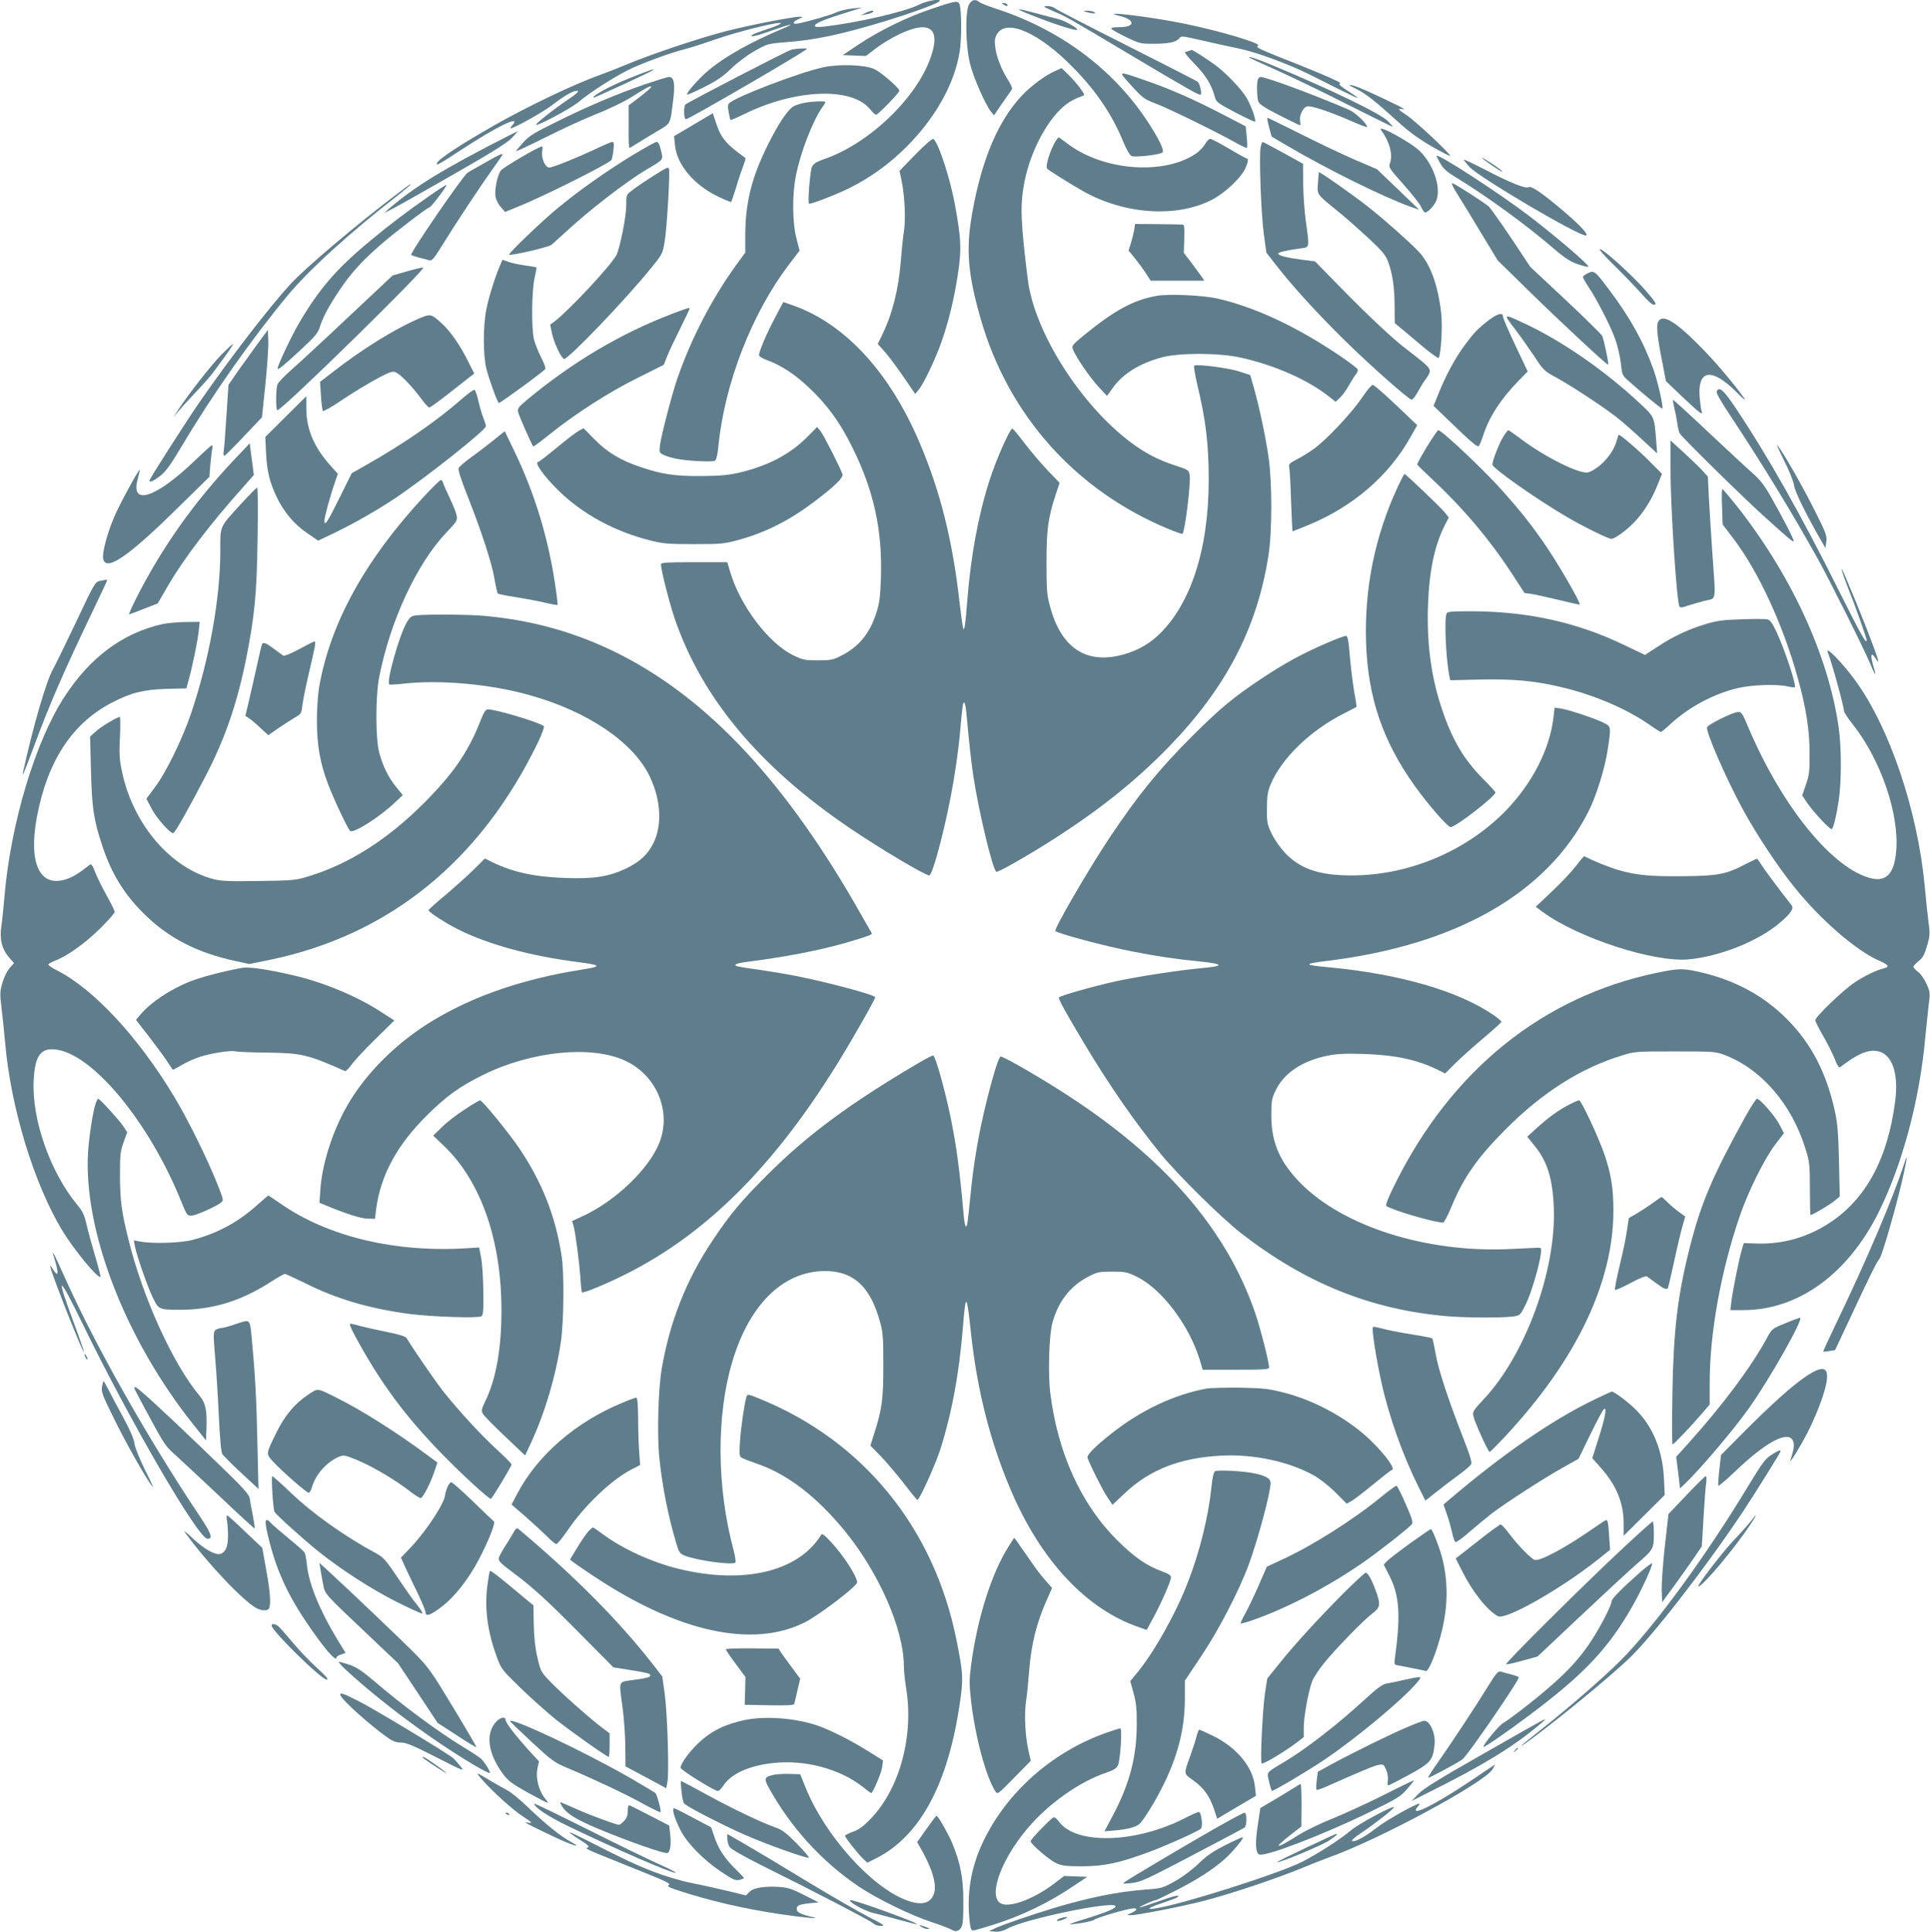<?xml version="1.0" standalone="no"?>
<!DOCTYPE svg PUBLIC "-//W3C//DTD SVG 20010904//EN"
 "http://www.w3.org/TR/2001/REC-SVG-20010904/DTD/svg10.dtd">
<svg version="1.0" xmlns="http://www.w3.org/2000/svg"
 width="1279pt" height="1280pt" viewBox="0 0 1279 1280"
 preserveAspectRatio="xMidYMid meet">
<g transform="translate(0,1280) scale(0.1,-0.1)"
fill="#607d8b" stroke="none">
<path d="M6090 12769 c-91 -47 -410 -120 -627 -145 -46 -5 -63 -3 -63 5 0 16
61 42 200 85 l115 36 -65 -6 c-36 -4 -83 -15 -105 -25 -38 -18 -183 -60 -252
-74 -21 -4 -33 -3 -33 4 0 6 15 17 33 25 32 14 32 14 5 15 -41 1 -334 -56
-485 -95 -168 -43 -474 -145 -643 -214 -69 -29 -154 -62 -190 -75 -172 -61
-472 -204 -697 -331 -228 -130 -371 -223 -386 -253 -12 -24 13 -10 162 88 234
154 403 235 336 161 -10 -11 -15 -20 -11 -20 23 0 218 109 278 156 83 64 142
97 166 92 11 -2 -11 -23 -63 -57 -96 -65 -218 -161 -212 -168 10 -9 234 111
282 152 71 60 225 159 325 210 88 44 284 116 380 140 30 7 114 34 185 59 188
65 488 137 445 107 -8 -6 -51 -23 -95 -37 -44 -15 -84 -30 -90 -35 -19 -19 27
-8 136 31 111 40 158 49 77 15 -223 -93 -395 -190 -504 -282 -68 -58 -149
-151 -140 -160 2 -2 53 20 112 50 84 42 125 70 180 123 42 41 105 88 156 117
84 47 89 48 200 57 203 15 370 51 668 141 172 53 338 113 355 130 22 22 -83 5
-135 -22z"/>
<path d="M6423 12773 c-28 -43 -25 -278 6 -398 23 -92 102 -270 138 -314 l20
-25 54 79 c30 43 58 83 63 90 7 9 -1 29 -22 62 -45 70 -81 162 -87 225 -5 43
-2 59 14 85 64 101 281 4 507 -229 150 -153 257 -313 328 -488 22 -53 43 -88
55 -94 24 -10 190 9 205 24 14 14 -29 100 -109 220 -228 339 -574 595 -991
731 -55 18 -106 38 -115 46 -24 20 -47 16 -66 -14z"/>
<path d="M6184 12745 c-164 -54 -348 -143 -490 -237 l-109 -73 76 -3 77 -3 68
52 c38 29 106 70 151 91 214 103 287 36 199 -183 -106 -262 -405 -541 -686
-640 -59 -21 -78 -32 -89 -54 -13 -27 -30 -245 -19 -245 23 0 182 62 263 102
146 73 266 160 380 273 195 195 321 420 355 635 11 73 13 214 4 284 -8 58 -9
58 -180 1z"/>
<path d="M6650 12770 c20 -13 33 -13 25 0 -3 6 -14 10 -23 10 -15 0 -15 -2 -2
-10z"/>
<path d="M6980 12726 c91 -39 87 -37 505 -286 390 -232 464 -274 472 -267 9 9
-6 74 -20 85 -6 6 -219 114 -472 242 -253 127 -467 238 -476 246 -8 8 -31 14
-50 14 -31 0 -27 -4 41 -34z"/>
<path d="M6835 12700 c143 -57 282 -102 301 -98 21 4 -83 64 -128 73 -18 4
-80 20 -138 36 -143 39 -154 36 -35 -11z"/>
<path d="M5735 12714 l-30 -15 35 6 c19 3 39 10 44 15 15 15 -14 11 -49 -6z"/>
<path d="M7200 12720 c14 -4 34 -8 45 -9 16 -1 17 1 5 9 -8 5 -28 9 -45 9 -29
-1 -29 -1 -5 -9z"/>
<path d="M7418 12695 c108 -26 107 -75 0 -75 -40 0 -57 -4 -52 -11 3 -6 47
-31 97 -55 87 -42 94 -44 181 -44 102 0 152 11 171 37 12 16 21 15 151 -15 77
-18 183 -41 237 -52 118 -24 332 -102 482 -177 60 -30 154 -77 208 -104 114
-57 133 -62 60 -15 -75 48 -86 58 -72 66 6 4 -109 55 -257 114 -294 116 -306
122 -286 134 22 15 -265 100 -493 146 -218 45 -579 88 -427 51z"/>
<path d="M5245 12471 c-28 -7 -676 -342 -702 -363 -14 -11 -12 -98 3 -98 17 0
695 393 789 457 18 12 16 13 -20 12 -22 -1 -53 -4 -70 -8z"/>
<path d="M7880 12463 c-8 -2 -20 -6 -26 -8 -6 -2 21 -37 61 -77 74 -75 114
-140 134 -215 11 -40 15 -43 137 -108 70 -36 129 -64 131 -61 9 8 -26 107 -55
156 -32 56 -129 158 -202 214 -50 38 -157 107 -163 105 -1 0 -9 -3 -17 -6z"/>
<path d="M8281 12417 c2 -2 83 -39 179 -82 96 -43 308 -145 469 -227 162 -81
297 -148 300 -148 3 0 -11 16 -30 36 -46 49 -369 206 -763 370 -106 45 -175
67 -155 51z"/>
<path d="M5455 12354 c-157 -34 -577 -194 -623 -238 -9 -9 -10 -24 -3 -59 5
-27 10 -50 12 -52 2 -2 44 16 93 40 338 166 714 180 833 30 15 -19 33 -35 39
-35 13 0 154 145 154 159 0 18 -122 123 -167 144 -63 28 -234 34 -338 11z"/>
<path d="M6991 12329 c-64 -28 -158 -98 -217 -160 -160 -170 -267 -423 -331
-779 -43 -242 -30 -404 57 -706 184 -637 630 -1135 1244 -1389 48 -20 90 -34
92 -32 17 17 56 335 48 388 -6 35 -8 36 -93 64 -115 37 -199 81 -296 153 -335
250 -642 735 -684 1082 -46 367 -51 483 -26 623 32 186 126 383 234 494 48 49
87 73 154 97 17 5 15 10 -13 49 -17 24 -52 65 -78 90 l-47 46 -44 -20z"/>
<path d="M4169 12281 c-123 -49 -247 -116 -236 -128 4 -3 387 174 396 183 12
11 -26 -1 -160 -55z"/>
<path d="M7498 12232 c77 -84 86 -90 168 -121 86 -33 400 -187 526 -258 37
-21 69 -35 72 -33 2 3 2 36 -2 74 l-7 69 -160 83 c-184 96 -351 169 -510 223
-183 63 -179 65 -87 -37z"/>
<path d="M4275 12242 c-195 -68 -368 -141 -579 -245 -155 -76 -188 -96 -228
-140 -26 -29 -47 -55 -48 -58 0 -4 87 37 193 90 105 53 257 123 337 155 80 31
183 81 230 110 102 64 130 79 136 73 5 -4 -35 -39 -115 -99 l-35 -26 0 -141
c-1 -78 1 -141 5 -141 3 0 27 14 55 32 27 17 86 53 130 79 91 54 85 41 105
206 14 110 6 153 -28 153 -10 0 -81 -22 -158 -48z"/>
<path d="M8336 12274 c-9 -24 -7 -120 3 -147 7 -18 44 -42 140 -91 71 -36 133
-66 136 -66 4 0 4 11 1 25 -9 35 18 93 46 100 27 7 154 -36 300 -100 54 -24
98 -40 98 -36 0 21 -79 96 -119 113 -211 92 -550 218 -586 218 -7 0 -16 -7
-19 -16z"/>
<path d="M8986 12212 c64 -31 135 -88 290 -229 62 -56 129 -105 210 -152 65
-37 121 -66 124 -64 8 9 -232 233 -287 269 -59 38 -66 49 -25 40 15 -3 0 8
-33 24 -163 80 -273 129 -305 135 -29 5 -24 1 26 -23z"/>
<path d="M5332 12119 c-23 -4 -54 -14 -69 -21 -39 -19 -103 -113 -177 -263
-105 -212 -146 -377 -147 -589 l0 -119 -59 -81 c-163 -225 -300 -490 -392
-756 -36 -106 -104 -368 -114 -437 -6 -49 -5 -52 22 -66 16 -8 52 -19 79 -25
74 -16 248 -25 264 -14 8 6 17 43 22 98 41 414 223 882 469 1203 l69 91 -20
77 c-28 102 -30 290 -5 416 30 155 111 365 177 459 11 14 19 29 19 32 0 8 -87
5 -138 -5z"/>
<path d="M4596 11974 l-129 -76 6 -58 c11 -129 124 -264 283 -341 47 -23 87
-39 89 -37 3 2 18 47 34 99 15 52 37 115 47 141 10 26 16 49 14 51 -129 93
-162 132 -195 233 l-21 64 -128 -76z"/>
<path d="M8410 11958 l17 -63 109 -64 c268 -157 634 -337 809 -400 l60 -21
-140 135 -140 134 -145 62 c-80 35 -242 111 -360 171 -118 59 -218 108 -221
108 -3 0 2 -28 11 -62z"/>
<path d="M9152 11939 c57 -78 79 -162 60 -218 -11 -30 -8 -34 88 -142 54 -61
106 -126 115 -145 8 -18 20 -36 26 -40 16 -9 67 44 80 84 28 86 -22 231 -110
319 -56 57 -289 185 -259 142z"/>
<path d="M3355 11893 c-418 -213 -607 -329 -780 -478 l-30 -26 45 22 c25 12
205 113 400 225 258 147 367 215 400 248 24 25 42 46 40 46 -3 -1 -36 -17 -75
-37z"/>
<path d="M6068 11778 l-107 -110 14 -66 c21 -100 28 -257 15 -337 -6 -38 -15
-124 -20 -190 -14 -186 -55 -352 -123 -492 l-30 -62 44 -49 c25 -27 80 -102
124 -165 l80 -117 23 28 c34 40 116 213 155 328 48 139 82 284 107 451 22 156
20 215 -20 438 -31 175 -109 416 -144 444 -7 5 -47 -29 -118 -101z"/>
<path d="M6997 11867 c-35 -54 -71 -166 -58 -184 7 -10 156 -103 241 -151 275
-154 622 -176 854 -54 81 42 183 137 215 199 21 43 27 73 13 73 -4 0 -57 29
-117 65 -61 36 -117 65 -125 65 -9 0 -24 -16 -34 -35 -11 -19 -39 -49 -64 -65
-215 -143 -616 -110 -850 70 -29 22 -54 40 -56 40 -2 0 -11 -11 -19 -23z"/>
<path d="M3960 11819 c-128 -61 -296 -129 -320 -129 -27 0 -54 61 -47 107 3
18 3 33 -1 33 -21 0 -258 -139 -273 -160 -24 -33 -43 -129 -35 -175 4 -20 20
-50 35 -67 l28 -32 84 34 c152 60 590 278 620 309 4 3 10 32 14 64 5 44 3 57
-7 57 -7 0 -51 -19 -98 -41z"/>
<path d="M4192 11772 c-175 -107 -355 -234 -499 -353 -108 -90 -326 -299 -319
-306 9 -9 262 49 280 65 12 9 55 49 97 87 158 146 399 332 534 412 116 69 111
62 95 127 -9 39 -18 56 -29 56 -9 -1 -80 -40 -159 -88z"/>
<path d="M8354 11824 c-11 -59 3 -438 21 -573 l17 -125 64 -82 c113 -145 277
-324 455 -499 170 -167 419 -387 443 -393 7 -1 25 21 41 50 16 29 38 67 51 83
42 57 40 68 -18 117 -29 24 -78 62 -108 85 -82 61 -245 213 -435 407 l-170
174 -85 11 c-100 13 -160 28 -160 41 0 9 63 23 153 35 56 7 55 3 31 176 -9 63
-17 175 -18 249 l-1 135 -130 72 c-72 39 -133 72 -137 72 -4 1 -10 -15 -14
-35z"/>
<path d="M3214 11722 c-56 -31 -108 -61 -116 -67 -31 -21 -383 -533 -373 -544
4 -3 28 -11 53 -18 26 -6 56 -14 67 -18 17 -5 31 11 90 107 92 149 251 388
331 500 35 49 64 91 64 93 0 11 -20 2 -116 -53z"/>
<path d="M9520 11767 c0 -3 11 -25 25 -50 20 -35 44 -56 103 -92 207 -126 468
-316 651 -474 74 -63 109 -85 159 -102 35 -12 65 -19 68 -16 9 9 -215 201
-396 339 -203 154 -610 418 -610 395z"/>
<path d="M9820 11756 c0 -8 131 -98 136 -94 2 3 -27 26 -66 52 -38 25 -70 44
-70 42z"/>
<path d="M9700 11742 c1 -4 18 -25 38 -48 62 -68 716 -454 770 -454 25 0 -28
60 -138 154 -143 122 -222 177 -240 166 -20 -12 -120 28 -287 115 -79 41 -143
71 -143 67z"/>
<path d="M4321 11629 c-51 -32 -111 -73 -132 -90 -39 -30 -39 -31 -39 -101 0
-73 -42 -283 -65 -328 -36 -69 -312 -364 -409 -439 l-30 -22 12 -57 c14 -64
60 -164 80 -170 24 -7 414 399 579 605 74 91 75 93 89 181 14 89 36 460 27
475 -7 12 -14 8 -112 -54z"/>
<path d="M8740 11659 c-1 -2 -3 -35 -6 -72 -6 -78 -10 -72 136 -190 47 -38
135 -116 197 -173 93 -87 115 -113 132 -158 29 -79 42 -165 43 -292 l1 -115
51 -42 c28 -24 92 -77 143 -120 51 -42 94 -73 97 -68 16 26 26 207 17 294 -22
193 -74 333 -154 415 -64 66 -237 219 -332 293 -109 85 -324 236 -325 228z"/>
<path d="M9664 11504 c31 -49 102 -165 158 -259 l103 -170 200 -196 c213 -209
527 -501 532 -495 6 6 -29 170 -40 192 -7 11 -116 119 -244 239 l-232 217
-126 190 c-70 104 -137 198 -148 209 -25 23 -214 145 -241 155 -12 5 0 -22 38
-82z"/>
<path d="M2635 11518 c-269 -203 -605 -487 -709 -599 -139 -151 -397 -485
-603 -782 -100 -146 -333 -510 -333 -522 0 -14 30 -1 73 33 37 29 69 74 148
207 196 329 458 701 694 986 139 168 412 417 728 662 48 38 87 71 87 73 0 6 0
6 -85 -58z"/>
<path d="M2844 11501 c-156 -109 -251 -181 -389 -295 -224 -185 -341 -321
-474 -548 -53 -91 -141 -278 -141 -299 0 -14 37 16 161 131 85 79 108 106 118
142 19 63 61 142 132 247 74 111 151 196 279 306 94 81 293 233 317 242 15 6
117 142 112 148 -2 2 -54 -31 -115 -74z"/>
<path d="M7516 11275 c-4 -22 -14 -61 -22 -87 l-15 -48 44 -54 c24 -30 57 -75
73 -100 l29 -46 178 0 178 0 -22 33 c-13 17 -43 59 -68 92 l-46 60 3 92 c3 72
1 93 -10 95 -7 1 -81 2 -165 3 l-151 1 -6 -41z"/>
<path d="M10701 11038 c63 -62 144 -146 180 -187 46 -52 69 -72 83 -70 16 3 7
18 -53 88 -86 100 -285 281 -309 281 -9 0 32 -47 99 -112z"/>
<path d="M3314 11042 c-34 -79 -75 -210 -91 -292 -22 -111 -22 -302 0 -392 17
-69 75 -228 83 -228 11 0 304 214 308 226 3 8 -10 42 -28 76 -18 35 -39 88
-47 118 -18 72 -16 322 4 410 8 36 14 66 12 68 -2 2 -35 8 -74 13 -40 6 -90
16 -111 24 l-40 14 -16 -37z"/>
<path d="M2693 11001 l-91 -26 -294 -276 c-161 -152 -330 -308 -376 -348 -46
-41 -88 -84 -93 -98 -12 -31 -12 -176 0 -171 48 17 997 948 966 946 -11 0 -61
-12 -112 -27z"/>
<path d="M10523 10990 c-18 -8 -33 -20 -33 -25 0 -6 16 -34 35 -63 55 -82 143
-251 177 -343 17 -48 34 -118 39 -164 8 -76 10 -82 47 -115 85 -77 224 -191
228 -187 9 8 -28 171 -57 255 -64 181 -156 348 -295 532 -95 126 -100 130
-141 110z"/>
<path d="M7666 10840 c-157 -28 -281 -96 -490 -267 -71 -59 -75 -64 -65 -89
17 -48 114 -188 170 -248 l55 -59 37 51 c68 96 176 163 325 204 113 31 374 31
518 0 226 -49 450 -147 592 -260 l43 -34 30 28 c16 15 43 53 60 84 17 30 38
63 46 72 9 10 13 24 10 31 -3 8 -59 50 -124 94 -283 190 -555 317 -800 374
-99 23 -328 33 -407 19z"/>
<path d="M5137 10697 c-56 -105 -107 -224 -107 -250 0 -8 24 -23 58 -35 93
-35 180 -92 274 -181 122 -115 205 -230 287 -396 142 -286 199 -548 189 -863
-5 -132 -10 -170 -31 -234 -44 -137 -116 -224 -234 -283 -52 -27 -68 -30 -153
-30 -88 0 -100 3 -164 34 -166 81 -355 334 -420 561 l-16 55 -220 0 c-180 0
-220 -2 -220 -14 0 -36 56 -255 91 -359 181 -528 562 -984 1164 -1391 201
-136 496 -311 523 -311 24 0 118 363 161 625 17 99 35 234 41 300 18 202 21
225 30 220 5 -3 11 -33 14 -68 22 -234 30 -306 46 -417 37 -242 125 -608 152
-636 8 -7 189 95 364 206 315 200 558 394 779 621 379 391 586 787 661 1269
25 157 25 488 0 655 -19 132 -62 335 -98 460 l-23 80 -70 23 c-70 24 -289 52
-301 39 -4 -4 5 -58 19 -120 58 -240 77 -398 77 -636 0 -463 -121 -832 -339
-1034 -73 -67 -161 -111 -266 -133 -222 -46 -376 66 -446 326 -21 76 -24 107
-24 290 0 221 10 297 61 453 l26 78 -79 82 c-44 46 -112 127 -153 180 -40 53
-76 97 -81 97 -17 0 -108 -206 -153 -347 -74 -232 -123 -500 -146 -793 -12
-155 -18 -196 -26 -187 -3 3 -14 81 -25 174 -45 406 -127 736 -264 1058 -200
472 -500 795 -847 914 l-57 20 -54 -102z"/>
<path d="M4452 10720 c-338 -129 -661 -320 -963 -572 -54 -45 -60 -54 -55 -79
5 -24 90 -216 100 -227 2 -2 53 36 113 84 167 134 390 277 580 371 l172 86 22
56 c12 31 51 113 86 183 35 70 63 130 63 133 0 9 -13 5 -118 -35z"/>
<path d="M2766 10685 c-152 -66 -368 -200 -553 -344 l-92 -71 6 -92 c3 -51 9
-97 13 -101 3 -4 56 25 116 66 113 76 265 165 321 187 28 10 37 10 58 -4 36
-24 100 -92 153 -163 25 -35 51 -63 57 -63 6 0 62 41 125 90 63 50 128 100
144 113 l29 22 -43 85 c-52 105 -113 192 -172 247 -73 66 -74 66 -162 28z"/>
<path d="M9873 10684 c-76 -58 -102 -84 -165 -169 -63 -84 -128 -204 -178
-330 l-30 -74 103 -99 c145 -140 185 -174 196 -168 5 4 19 37 31 74 39 120
116 239 233 359 l61 62 -82 173 c-45 95 -82 181 -82 191 0 28 -34 20 -87 -19z"/>
<path d="M10037 10623 c38 -49 96 -132 131 -184 60 -92 65 -97 150 -143 101
-56 313 -195 400 -264 33 -26 106 -90 162 -142 l102 -94 -7 89 c-12 155 -11
152 -106 241 -228 214 -514 413 -762 529 -147 69 -147 69 -70 -32z"/>
<path d="M10989 10669 c-14 -27 -7 -97 27 -269 l24 -125 112 -107 c110 -104
136 -124 125 -93 -4 8 -9 47 -13 87 -17 191 78 206 245 39 41 -42 64 -60 51
-41 -71 100 -196 248 -299 351 -163 164 -244 210 -272 158z"/>
<path d="M1709 10525 c-36 -50 -95 -132 -131 -182 l-64 -93 -13 -200 c-7 -110
-15 -216 -18 -236 -4 -25 -2 -35 5 -33 6 2 64 60 129 129 l119 125 23 220 c12
121 21 251 19 290 l-3 69 -66 -89z"/>
<path d="M1465 10448 c-68 -70 -214 -257 -284 -363 l-33 -50 38 45 c21 25 75
83 119 130 45 47 92 101 106 120 14 19 51 70 83 113 31 42 53 77 49 77 -4 0
-39 -33 -78 -72z"/>
<path d="M9026 10165 c-71 -104 -237 -281 -321 -340 -33 -24 -85 -56 -114 -70
-48 -25 -52 -30 -47 -54 3 -14 9 -115 12 -223 4 -109 8 -198 10 -198 1 0 47
18 101 40 298 122 537 327 682 587 l43 76 -34 32 c-138 134 -250 235 -261 235
-8 0 -40 -38 -71 -85z"/>
<path d="M3049 10147 c-157 -137 -377 -289 -612 -422 l-106 -60 -80 -161 c-79
-161 -101 -195 -101 -154 0 24 38 164 69 253 l20 58 -47 52 c-110 122 -161
241 -162 377 l0 85 -136 -135 -136 -135 5 -105 c6 -125 25 -199 73 -298 47
-97 116 -178 202 -236 l70 -48 105 50 c126 60 291 154 407 232 211 142 600
451 600 476 0 8 -8 33 -17 56 -9 23 -24 73 -33 112 -8 38 -20 71 -26 73 -6 2
-49 -29 -95 -70z"/>
<path d="M11376 10205 c-3 -9 34 -75 93 -162 216 -327 403 -633 576 -943 87
-157 298 -579 351 -702 15 -37 29 -66 31 -64 2 1 -4 26 -13 55 -21 73 -15 95
14 51 19 -29 22 -31 17 -10 -18 65 -115 313 -215 548 -41 95 -30 48 14 -66 52
-129 126 -339 126 -353 0 -31 -36 32 -172 304 -261 524 -482 915 -700 1240
-77 115 -107 140 -122 102z"/>
<path d="M11095 10100 c7 -27 16 -73 20 -102 4 -29 11 -60 16 -69 12 -23 411
-416 554 -545 167 -151 196 -176 202 -170 5 5 -65 143 -156 303 -38 67 -68
105 -113 145 -34 29 -165 151 -292 270 -127 120 -234 218 -238 218 -3 0 0 -22
7 -50z"/>
<path d="M5355 9910 c-117 -119 -267 -198 -459 -242 -70 -16 -127 -21 -246
-22 -175 -1 -260 11 -400 58 -136 45 -223 97 -309 184 l-74 75 -31 -17 c-17
-9 -83 -59 -145 -111 -63 -52 -119 -95 -123 -95 -31 0 30 -88 130 -187 160
-158 373 -274 612 -334 83 -21 119 -24 290 -24 183 0 201 2 295 28 183 51 335
128 501 253 132 100 195 160 187 182 -14 43 -125 260 -145 285 l-23 28 -60
-61z"/>
<path d="M9456 9840 c-37 -61 -66 -114 -64 -118 2 -4 46 -47 98 -96 205 -191
382 -401 527 -623 l86 -132 46 -6 c25 -4 107 -22 181 -40 74 -18 136 -32 138
-30 10 9 -148 281 -240 413 -84 120 -146 199 -262 330 -120 137 -411 412 -435
412 -4 0 -38 -50 -75 -110z"/>
<path d="M9966 9913 c-28 -42 -76 -164 -76 -191 1 -24 283 -223 490 -345 109
-64 277 -147 297 -147 24 0 97 52 153 110 62 64 118 153 157 253 l27 68 -75
75 c-75 77 -207 190 -212 183 -2 -2 -9 -22 -15 -44 -24 -83 -106 -174 -184
-204 -49 -18 -279 94 -441 215 -47 35 -88 64 -91 64 -3 0 -17 -17 -30 -37z"/>
<path d="M3259 9874 c-48 -38 -115 -89 -149 -113 -34 -25 -65 -52 -70 -61 -6
-11 12 -68 56 -180 96 -244 161 -443 180 -550 9 -52 19 -98 23 -102 3 -4 53
-14 111 -23 58 -9 145 -25 193 -36 49 -12 90 -19 92 -17 1 1 -3 46 -11 100
-45 326 -137 632 -274 916 l-65 135 -86 -69z"/>
<path d="M11070 9704 c0 -259 41 -894 60 -923 4 -8 20 -7 51 5 24 8 76 23 114
33 83 21 76 -20 52 326 -9 132 -19 298 -23 369 l-6 128 -35 39 c-19 21 -75 75
-124 120 l-89 81 0 -178z"/>
<path d="M11820 9755 c36 -71 64 -140 69 -170 6 -44 78 -190 186 -378 l22 -38
6 42 c5 38 -2 58 -75 203 -78 156 -208 385 -249 436 -10 14 8 -29 41 -95z"/>
<path d="M1561 9764 c-278 -294 -490 -594 -662 -935 -27 -55 -47 -99 -43 -99
3 0 47 16 97 36 l92 36 71 122 c107 182 279 407 493 646 l73 83 -7 56 c-4 31
-11 78 -14 105 l-6 49 -94 -99z"/>
<path d="M1297 9754 c-263 -254 -436 -311 -384 -127 8 32 14 59 13 60 -6 6
-131 -223 -168 -309 -48 -111 -83 -245 -74 -282 21 -85 171 20 507 352 l197
193 6 82 c4 45 10 92 13 105 3 12 1 22 -3 22 -5 -1 -53 -44 -107 -96z"/>
<path d="M9262 9573 c-151 -327 -221 -672 -209 -1033 12 -361 111 -651 321
-945 90 -126 220 -275 239 -275 34 0 297 204 297 230 0 4 -37 45 -83 91 -128
129 -204 259 -272 463 -71 211 -100 432 -92 681 8 231 43 400 112 536 l26 50
-25 32 c-25 32 -260 257 -269 257 -2 0 -22 -39 -45 -87z"/>
<path d="M2812 9513 c-392 -422 -622 -839 -697 -1264 -8 -47 -15 -145 -15
-222 0 -162 21 -283 74 -422 40 -105 133 -302 147 -311 25 -15 193 91 296 189
l52 49 -43 53 c-51 62 -87 135 -112 225 -26 91 -26 377 -1 505 74 374 249 751
447 959 69 72 72 78 66 111 -4 20 -24 71 -45 114 -21 44 -41 89 -44 100 -3 12
-10 21 -15 21 -6 0 -55 -48 -110 -107z"/>
<path d="M1596 9460 c-144 -158 -136 -140 -136 -310 0 -315 -74 -724 -195
-1080 -58 -170 -167 -393 -240 -488 l-55 -74 37 -70 c35 -64 119 -158 141
-158 11 0 104 166 218 385 126 244 204 471 264 765 57 286 72 433 77 803 3
189 2 337 -3 336 -5 0 -53 -49 -108 -109z"/>
<path d="M11412 9443 l4 -118 70 -92 c168 -220 333 -578 430 -933 53 -192 76
-335 76 -490 1 -119 -2 -144 -24 -208 l-25 -72 32 -48 c46 -66 156 -185 165
-175 12 14 30 89 45 189 19 126 19 349 0 483 -68 480 -318 1020 -686 1482 -44
54 -82 99 -85 99 -4 0 -5 -53 -2 -117z"/>
<path d="M662 8951 c-31 -6 -36 -14 -156 -268 -68 -144 -138 -287 -156 -319
-44 -79 -131 -377 -196 -674 -11 -50 5 -12 70 162 99 269 196 493 377 871 60
125 109 229 109 232 0 3 -3 4 -7 4 -5 -1 -23 -4 -41 -8z"/>
<path d="M9586 8734 c-16 -41 -3 -306 19 -415 l6 -26 202 5 c215 4 352 -8 527
-49 212 -49 426 -139 578 -242 45 -32 85 -57 88 -57 4 0 32 23 63 52 124 114
287 201 447 239 94 22 258 28 331 11 23 -5 44 -8 47 -5 12 12 -66 249 -121
366 -27 58 -42 79 -60 83 -13 4 -90 4 -171 1 -121 -4 -163 -9 -236 -31 -116
-35 -216 -81 -320 -150 l-85 -55 -143 68 c-310 149 -640 221 -1009 221 -134 0
-158 -2 -163 -16z"/>
<path d="M2758 8723 c-32 -4 -42 -11 -62 -46 -50 -84 -138 -398 -116 -412 4
-2 45 0 91 5 242 28 579 -2 840 -76 384 -107 688 -313 795 -539 74 -154 83
-321 25 -439 -38 -78 -90 -126 -186 -172 -111 -52 -209 -68 -399 -61 -203 7
-346 38 -482 104 l-51 25 -74 -74 c-41 -40 -125 -115 -186 -167 -62 -51 -113
-97 -113 -102 0 -12 116 -87 195 -126 201 -101 481 -177 794 -217 160 -21 163
-29 20 -51 -381 -61 -704 -171 -974 -333 -239 -142 -452 -352 -575 -569 -96
-167 -166 -386 -177 -555 l-6 -87 39 -16 c132 -55 234 -88 279 -89 l50 -1 7
59 c29 228 138 429 337 626 127 127 223 196 376 270 319 157 717 196 939 92
208 -97 307 -336 226 -542 -69 -176 -295 -391 -514 -490 l-65 -30 10 -32 c12
-45 36 -224 45 -338 3 -52 8 -98 10 -102 6 -9 157 53 285 117 570 284 1042
771 1491 1535 94 160 168 293 168 303 0 15 -322 101 -526 141 -71 14 -181 32
-244 41 -145 20 -162 24 -155 34 3 5 29 12 58 16 264 33 497 78 674 129 143
42 176 54 170 63 -3 5 -35 61 -72 126 -490 867 -1006 1422 -1600 1723 -284
143 -575 225 -900 254 -105 9 -369 11 -447 3z"/>
<path d="M1080 8666 c-266 -59 -483 -220 -655 -486 -192 -296 -353 -834 -395
-1315 -6 -71 -15 -163 -21 -203 -13 -86 4 -152 53 -208 l31 -35 -20 -22 c-27
-29 -47 -70 -63 -130 -10 -38 -10 -66 -1 -135 6 -48 18 -160 26 -250 38 -423
188 -916 373 -1227 75 -126 241 -329 257 -314 3 3 -13 64 -34 135 -21 71 -47
165 -57 209 -15 65 -26 89 -60 130 -180 216 -304 567 -291 825 8 164 45 217
143 207 245 -25 621 -478 835 -1007 37 -92 40 -95 69 -94 30 2 158 58 194 86
19 15 18 18 -24 124 -64 162 -197 432 -287 580 -238 395 -532 711 -776 835
-31 16 -57 33 -57 38 0 5 21 17 47 27 80 31 194 112 296 212 53 53 97 102 97
110 0 8 -24 57 -54 110 -30 54 -64 123 -76 155 -15 41 -25 55 -33 49 -74 -58
-114 -83 -158 -97 -175 -58 -252 104 -195 410 69 371 234 623 496 759 128 67
211 87 365 92 l130 3 17 63 c25 90 57 249 65 318 l6 60 -94 -1 c-52 -1 -119
-7 -149 -13z"/>
<path d="M8784 8536 c-161 -70 -272 -131 -424 -232 -181 -120 -275 -197 -461
-383 -222 -222 -357 -389 -546 -671 -142 -214 -370 -606 -359 -618 18 -18 333
-102 511 -136 156 -31 290 -51 445 -66 166 -17 167 -31 5 -45 -134 -12 -416
-55 -558 -86 -142 -31 -366 -94 -379 -107 -7 -8 40 -93 165 -302 169 -282 332
-517 505 -730 117 -144 404 -427 536 -530 426 -331 859 -506 1361 -550 124
-11 377 -12 445 -2 44 7 45 8 83 84 36 74 91 261 99 338 3 33 2 35 -27 33 -16
-1 -104 -5 -195 -9 -544 -22 -1088 151 -1370 436 -139 141 -195 270 -195 450
0 93 3 112 27 162 55 118 177 200 347 234 67 13 118 15 245 11 202 -7 348 -38
482 -104 l51 -25 69 69 c38 37 122 113 187 167 64 54 117 102 117 107 0 4 -26
26 -57 47 -233 158 -619 269 -1083 313 -177 16 -177 23 -5 44 852 106 1450
450 1722 989 52 103 109 287 127 408 23 152 23 154 -22 177 -56 29 -233 88
-285 96 l-45 7 -7 -64 c-25 -215 -144 -445 -325 -628 -264 -265 -640 -420
-1013 -420 -215 0 -338 42 -441 149 -33 36 -70 88 -89 128 -30 63 -32 76 -31
168 0 80 5 111 23 155 73 176 264 361 491 475 41 21 77 39 79 41 2 1 -4 45
-14 96 -9 51 -22 156 -29 233 -9 110 -14 140 -26 142 -8 1 -70 -22 -136 -51z"/>
<path d="M1982 8499 c-53 -29 -98 -47 -105 -43 -6 4 -35 25 -63 46 -50 38 -69
45 -77 31 -3 -5 -17 -62 -31 -128 -15 -66 -38 -171 -53 -234 l-27 -114 24 -16
c14 -9 48 -37 76 -64 l52 -48 63 44 c35 24 85 56 110 71 45 26 47 28 53 85 4
32 23 125 42 207 44 186 49 214 38 214 -5 0 -51 -23 -102 -51z"/>
<path d="M12113 8478 c28 -73 107 -360 107 -388 0 -9 26 -49 58 -89 186 -235
309 -593 288 -839 -12 -147 -63 -204 -162 -182 -253 57 -591 469 -814 992 -46
109 -49 113 -76 110 -37 -4 -195 -82 -201 -100 -11 -27 126 -341 238 -547 91
-166 233 -381 342 -515 173 -215 406 -417 560 -485 63 -27 71 -41 30 -51 -50
-12 -130 -51 -195 -95 -76 -51 -258 -226 -258 -248 0 -9 23 -54 50 -101 28
-47 62 -115 77 -152 17 -45 30 -65 37 -59 112 87 185 119 248 107 96 -18 141
-145 118 -327 -50 -396 -204 -672 -461 -827 -138 -84 -292 -125 -449 -121
l-94 3 -13 -44 c-19 -64 -61 -276 -69 -342 l-7 -58 86 0 c361 0 689 236 893
641 160 319 276 751 313 1169 7 69 17 163 22 210 11 81 10 88 -14 141 -14 32
-38 67 -56 80 -17 12 -31 28 -31 33 0 6 16 23 35 39 27 21 39 43 55 99 19 63
21 79 11 152 -6 44 -18 155 -26 246 -47 498 -232 1048 -459 1360 -83 115 -202
237 -183 188z"/>
<path d="M3177 8007 c-77 -193 -178 -338 -367 -527 -241 -242 -498 -405 -765
-486 -85 -26 -103 -28 -329 -31 -193 -3 -250 -1 -300 12 -287 74 -536 366
-608 715 -17 80 -19 116 -13 228 3 72 3 132 -1 132 -17 0 -126 -65 -159 -96
l-38 -34 6 -228 c6 -248 19 -329 76 -499 59 -179 143 -316 271 -443 163 -163
353 -262 614 -318 l88 -19 138 28 c792 165 1395 655 1776 1442 27 57 43 101
38 106 -27 24 -315 111 -370 111 -17 0 -27 -17 -57 -93z"/>
<path d="M10445 7064 c-28 -37 -99 -113 -159 -169 l-109 -103 49 -36 c235
-171 736 -334 965 -312 206 19 462 121 601 240 77 65 98 97 80 119 -89 114
-183 240 -201 270 -12 20 -25 37 -29 37 -3 0 -40 -18 -82 -39 -120 -63 -177
-74 -395 -76 -220 -3 -322 6 -437 40 -65 18 -184 67 -228 92 -3 2 -28 -27 -55
-63z"/>
<path d="M1600 6387 c-120 -22 -271 -62 -339 -89 -134 -53 -264 -140 -334
-224 l-26 -31 81 -104 c44 -57 99 -131 121 -164 22 -33 41 -61 42 -63 1 -1 27
13 58 31 31 19 87 44 124 56 80 25 208 44 236 35 11 -3 104 -7 206 -8 231 -3
268 -12 517 -122 5 -3 26 17 44 43 19 26 90 103 159 170 l124 122 -87 56
c-160 105 -385 198 -586 244 -178 41 -292 57 -340 48z"/>
<path d="M10980 6355 c-758 -158 -1363 -647 -1737 -1403 -39 -77 -62 -136 -57
-141 27 -25 319 -111 377 -111 7 0 31 45 55 103 81 197 173 328 362 517 241
242 495 403 765 486 89 28 94 28 355 28 250 0 268 -1 325 -22 247 -93 450
-328 541 -627 26 -83 28 -103 28 -262 0 -95 2 -173 4 -173 13 0 124 66 157 92
l37 31 -5 231 c-4 182 -10 252 -26 328 -56 259 -158 456 -321 618 -159 160
-358 264 -599 315 -94 20 -123 18 -261 -10z"/>
<path d="M6080 5753 c-448 -264 -728 -471 -991 -733 -178 -178 -249 -262 -367
-439 -174 -260 -284 -539 -337 -851 -23 -132 -31 -437 -16 -585 20 -194 58
-386 112 -568 18 -61 24 -70 55 -83 79 -33 325 -66 338 -46 3 6 -3 44 -13 84
-111 410 -115 887 -9 1243 117 396 354 618 643 603 172 -10 276 -113 337 -336
19 -67 22 -103 22 -287 0 -225 -9 -291 -60 -451 l-26 -82 66 -67 c36 -37 104
-117 152 -178 47 -62 89 -113 93 -115 12 -4 116 225 150 328 78 243 127 506
152 815 19 235 25 231 54 -40 41 -380 129 -723 266 -1043 198 -462 498 -783
844 -902 l54 -19 45 83 c54 100 116 241 116 266 0 12 -17 24 -57 38 -104 38
-184 94 -294 202 -244 240 -400 583 -449 982 -16 127 -8 382 14 463 39 143
118 244 237 306 59 31 71 34 159 34 88 0 100 -3 164 -34 165 -81 346 -320 417
-551 l19 -65 220 0 c180 0 220 2 220 14 0 36 -56 255 -91 359 -183 536 -571
996 -1189 1409 -183 123 -474 293 -499 293 -11 0 -47 -112 -90 -285 -54 -214
-89 -418 -111 -645 -17 -175 -21 -201 -30 -195 -4 3 -11 38 -14 77 -26 297
-48 456 -85 639 -40 192 -101 411 -117 416 -5 1 -52 -23 -104 -54z"/>
<path d="M632 5483 c-19 -64 -40 -204 -48 -308 -35 -520 244 -1246 698 -1814
l83 -104 3 74 c5 124 -5 173 -45 221 -175 208 -376 648 -471 1033 -47 188 -56
259 -57 425 0 139 2 162 24 222 l24 67 -28 42 c-34 48 -154 179 -164 179 -4 0
-13 -17 -19 -37z"/>
<path d="M11567 5403 c-219 -397 -294 -573 -368 -864 -82 -323 -109 -552 -116
-971 -3 -186 -3 -338 1 -338 8 0 126 124 195 205 l51 60 0 143 c0 328 74 740
200 1107 54 159 165 382 235 473 l57 74 -29 56 c-28 56 -129 172 -150 172 -6
0 -40 -53 -76 -117z"/>
<path d="M3079 5449 c-52 -33 -120 -86 -151 -117 l-57 -56 79 -76 c240 -234
374 -623 373 -1085 0 -247 -35 -448 -104 -592 -29 -61 -31 -69 -18 -91 8 -14
74 -81 147 -150 l132 -125 39 84 c94 203 165 445 198 669 20 140 23 458 4 575
-41 260 -128 481 -279 706 -71 105 -246 319 -261 319 -5 0 -51 -27 -102 -61z"/>
<path d="M10394 5479 c-69 -36 -136 -85 -216 -158 l-57 -52 46 -57 c87 -106
122 -218 130 -412 17 -417 -190 -982 -468 -1274 -65 -70 -71 -79 -65 -108 7
-37 98 -238 108 -238 3 0 52 49 108 109 467 502 712 1015 712 1491 0 146 -15
241 -59 370 -38 112 -154 360 -168 360 -7 0 -39 -14 -71 -31z"/>
<path d="M12620 5093 c-77 -236 -245 -632 -464 -1087 -42 -87 -75 -160 -74
-161 2 -2 20 0 41 4 l38 6 108 230 c126 270 168 354 186 375 17 19 104 320
150 516 33 143 40 196 15 117z"/>
<path d="M1695 4808 c-125 -110 -259 -181 -420 -223 -76 -20 -253 -26 -339
-12 l-49 9 7 -39 c12 -63 85 -273 120 -343 29 -58 36 -65 71 -73 22 -5 92 -6
155 -4 200 9 371 66 558 186 43 28 84 51 90 51 5 0 63 -27 129 -59 213 -107
426 -170 694 -206 142 -19 459 -30 479 -16 12 9 15 38 13 168 -1 87 -8 187
-15 223 l-13 65 -80 -5 c-477 -30 -923 77 -1237 296 -43 30 -79 54 -80 53 -2
0 -39 -32 -83 -71z"/>
<path d="M10950 4828 c-30 -22 -78 -53 -105 -69 l-51 -29 -12 -81 c-6 -45 -28
-151 -49 -235 -20 -85 -34 -156 -30 -160 3 -3 49 17 102 45 55 30 101 49 108
45 6 -4 35 -25 63 -46 51 -38 69 -45 78 -30 2 4 21 84 41 177 20 94 45 198 55
232 l18 63 -47 34 c-25 19 -59 48 -75 65 -17 17 -32 31 -35 30 -3 0 -31 -19
-61 -41z"/>
<path d="M355 4480 c37 -118 35 -151 -6 -87 -17 27 -20 28 -14 7 22 -81 214
-564 221 -557 2 2 -27 86 -65 188 -125 335 -107 334 58 -5 313 -643 765 -1421
826 -1421 38 0 26 34 -53 152 -343 514 -688 1123 -892 1578 -71 158 -90 194
-75 145z"/>
<path d="M11829 4032 c-84 -34 -87 -36 -119 -96 -105 -193 -291 -442 -518
-695 l-84 -93 6 -47 c3 -25 9 -72 13 -104 l6 -58 25 23 c96 89 326 358 432
508 139 195 369 602 338 599 -7 -1 -52 -17 -99 -37z"/>
<path d="M1555 4025 c-38 -13 -79 -24 -91 -24 -11 -1 -27 -7 -36 -13 -14 -12
-15 -29 -3 -173 8 -88 19 -266 25 -395 8 -160 15 -241 24 -255 8 -11 64 -68
126 -125 l113 -105 -7 295 c-6 298 -15 461 -37 693 -14 145 -6 138 -114 102z"/>
<path d="M2356 3943 c167 -307 327 -524 578 -781 133 -136 303 -292 319 -292
7 0 137 215 137 227 0 6 -43 50 -96 98 -105 96 -243 246 -349 377 -54 67 -203
284 -250 362 -7 12 -47 24 -130 41 -66 13 -145 31 -175 39 -30 9 -61 16 -68
16 -9 0 4 -32 34 -87z"/>
<path d="M9098 4005 c-9 -9 23 -213 58 -370 50 -224 142 -481 243 -683 l47
-94 75 59 c41 33 107 83 147 112 40 29 76 60 81 70 7 12 -8 62 -55 181 -95
243 -161 442 -180 550 -9 52 -19 98 -23 102 -3 4 -53 14 -111 23 -58 9 -142
24 -188 35 -96 23 -87 22 -94 15z"/>
<path d="M560 3825 c0 -5 5 -17 10 -25 5 -8 10 -10 10 -5 0 6 -5 17 -10 25 -5
8 -10 11 -10 5z"/>
<path d="M11968 3681 c-92 -62 -232 -188 -418 -375 l-145 -146 -11 -98 c-6
-53 -9 -101 -7 -105 3 -4 50 36 105 88 209 201 358 281 390 209 11 -24 7 -54
-17 -129 -11 -32 61 83 110 177 54 104 108 242 125 319 27 123 -12 140 -132
60z"/>
<path d="M676 3613 c-6 -34 3 -58 80 -213 79 -162 209 -391 254 -450 11 -14
-10 34 -46 105 -39 79 -68 150 -73 181 -5 35 -31 93 -78 180 -39 71 -83 153
-97 182 -15 28 -28 52 -30 52 -2 0 -6 -17 -10 -37z"/>
<path d="M890 3603 c0 -4 46 -92 103 -196 92 -171 108 -194 167 -245 35 -32
168 -155 294 -274 126 -120 231 -216 233 -214 3 2 -3 39 -11 83 -9 43 -18 94
-21 114 -5 32 -41 70 -303 322 -282 271 -442 417 -456 417 -3 0 -6 -3 -6 -7z"/>
<path d="M7995 3600 c-213 -39 -434 -143 -630 -298 -109 -86 -164 -142 -158
-161 20 -54 97 -208 128 -255 l37 -56 78 73 c166 159 369 239 645 253 212 11
445 -39 610 -130 41 -23 101 -70 145 -114 l74 -74 32 17 c18 10 83 60 145 111
63 52 117 94 121 94 31 0 -34 94 -131 189 -148 146 -367 268 -577 323 -107 27
-137 31 -294 34 -96 1 -197 -1 -225 -6z"/>
<path d="M2041 3559 c-89 -59 -155 -139 -211 -254 -69 -141 -69 -136 -18 -191
57 -62 219 -204 234 -204 6 0 17 19 23 42 25 83 99 164 181 198 28 11 38 9
121 -25 103 -44 252 -132 345 -205 36 -28 69 -48 74 -45 17 11 58 89 84 162
l25 73 -57 42 c-206 153 -442 303 -601 382 -143 72 -131 71 -200 25z"/>
<path d="M10565 3527 c-281 -136 -604 -359 -965 -666 l-34 -29 23 -66 c13 -37
28 -92 35 -123 6 -31 16 -58 22 -60 6 -2 49 29 95 70 46 40 111 93 144 119 93
71 349 236 469 303 l107 60 78 161 c43 89 84 165 91 169 21 13 6 -63 -39 -203
l-39 -123 55 -62 c105 -117 153 -235 153 -371 l0 -81 136 135 136 135 -5 110
c-9 183 -71 338 -182 451 -51 52 -147 124 -164 124 -4 0 -55 -24 -116 -53z"/>
<path d="M4946 3543 c-13 -45 -37 -207 -42 -293 -5 -75 -4 -98 7 -106 8 -6 57
-25 109 -43 197 -67 395 -219 580 -446 227 -279 389 -650 390 -894 0 -31 7
-96 15 -146 52 -316 -43 -667 -235 -865 -49 -51 -78 -72 -117 -86 -29 -10 -53
-23 -53 -27 0 -11 89 -124 123 -155 l25 -23 58 29 c290 146 476 490 554 1023
25 165 23 203 -21 421 -148 745 -620 1324 -1308 1602 -76 31 -78 31 -85 9z"/>
<path d="M4124 3506 c-308 -127 -562 -347 -696 -602 l-38 -72 98 -85 c53 -47
117 -106 142 -131 24 -25 50 -46 57 -46 6 0 40 41 74 90 114 168 295 339 427
406 l54 28 -6 85 c-4 47 -7 148 -7 224 -1 96 -5 137 -13 137 -6 0 -48 -15 -92
-34z"/>
<path d="M11739 3161 c-39 -24 -62 -55 -154 -207 -283 -469 -627 -938 -849
-1159 -115 -114 -325 -297 -513 -446 -154 -121 -188 -154 -78 -73 191 141 510
403 648 533 154 146 502 593 755 972 79 119 252 396 252 404 0 11 -18 4 -61
-24z"/>
<path d="M8051 3052 c-8 -6 -17 -43 -22 -98 -20 -199 -79 -439 -159 -642 -81
-209 -228 -469 -341 -603 l-39 -47 22 -79 c17 -63 22 -104 21 -208 0 -214 -47
-393 -158 -603 l-56 -105 73 6 c75 6 132 21 157 41 27 21 113 161 166 271 95
196 137 370 137 564 l0 116 107 160 c116 172 252 435 316 608 63 172 145 478
145 542 0 29 -31 47 -105 63 -74 16 -248 25 -264 14z"/>
<path d="M1805 2908 c4 -62 10 -118 14 -124 11 -21 195 -186 295 -266 149
-119 351 -249 518 -333 83 -41 157 -75 164 -75 8 0 -5 24 -32 57 -26 31 -84
114 -131 184 -74 110 -91 130 -136 155 -214 115 -427 267 -573 407 -62 59
-116 107 -120 107 -3 0 -3 -51 1 -112z"/>
<path d="M11176 2894 l-119 -125 -24 -212 c-13 -117 -22 -248 -21 -292 l3 -80
81 110 c44 61 103 144 131 185 l51 75 11 188 c6 103 14 208 18 232 3 25 2 45
-3 45 -5 0 -63 -57 -128 -126z"/>
<path d="M2964 2945 c-7 -19 -14 -40 -14 -47 0 -50 -121 -237 -227 -349 l-66
-69 33 -73 c19 -39 55 -117 82 -171 26 -55 48 -108 48 -118 0 -30 31 -21 102
33 89 66 182 185 252 318 65 125 111 241 99 251 -4 3 -67 63 -139 133 -73 70
-137 127 -144 127 -6 0 -18 -16 -26 -35z"/>
<path d="M9155 2884 c-184 -151 -458 -325 -655 -415 l-105 -49 -56 -129 c-31
-70 -71 -154 -89 -185 -18 -32 -30 -59 -28 -62 3 -2 36 7 74 20 243 85 519
230 757 398 107 76 285 216 303 239 10 11 1 40 -40 133 -28 66 -56 120 -61
122 -6 1 -50 -31 -100 -72z"/>
<path d="M1504 2725 c4 -20 7 -66 7 -102 0 -69 -16 -107 -50 -118 -34 -10
-104 29 -182 101 -60 56 -68 61 -44 29 145 -199 381 -446 465 -490 38 -19 76
-19 84 1 12 31 6 112 -20 254 l-26 145 -111 105 c-60 58 -114 107 -120 109 -6
2 -7 -10 -3 -34z"/>
<path d="M11604 2723 c-16 -21 -65 -76 -110 -123 -88 -93 -267 -328 -236 -311
45 24 235 251 341 409 46 69 49 83 5 25z"/>
<path d="M1760 2713 c1 -42 41 -197 75 -289 48 -128 103 -234 190 -364 116
-173 205 -278 205 -241 0 5 13 14 30 19 l30 11 -57 93 c-114 188 -185 362
-199 488 -3 36 -10 73 -15 82 -5 10 -53 53 -107 96 -53 44 -106 89 -116 101
-23 26 -36 27 -36 4z"/>
<path d="M10550 2668 c-172 -120 -346 -214 -380 -203 -24 8 -114 100 -168 173
-25 34 -51 62 -57 62 -6 0 -62 -41 -125 -90 -63 -50 -128 -101 -144 -113 l-29
-22 43 -85 c68 -137 167 -261 237 -298 50 -27 406 174 654 369 l89 71 -6 86
c-6 96 -10 113 -21 111 -4 -1 -46 -28 -93 -61z"/>
<path d="M10765 2552 c-278 -259 -799 -777 -784 -779 8 -1 58 10 111 25 l97
27 288 271 c158 149 323 301 365 338 116 100 118 104 118 202 0 46 -3 84 -7
84 -5 -1 -89 -76 -188 -168z"/>
<path d="M3395 2633 c-15 -26 -35 -59 -45 -73 -9 -14 -25 -40 -34 -58 -21 -41
-20 -43 89 -125 132 -99 219 -179 445 -407 l215 -217 108 -17 c117 -19 137
-24 137 -36 0 -12 -22 -18 -115 -31 -100 -14 -94 2 -69 -184 9 -66 17 -180 18
-254 l1 -134 135 -72 135 -73 8 41 c12 62 0 455 -18 586 l-16 114 -67 86
c-221 283 -519 583 -884 889 -14 12 -19 8 -43 -35z"/>
<path d="M3898 2653 c-14 -16 -47 -64 -73 -107 l-48 -79 24 -18 c13 -11 74
-52 134 -92 557 -371 1053 -479 1398 -306 98 50 347 240 347 265 0 40 -91 180
-174 269 -45 48 -58 57 -65 45 -149 -242 -511 -329 -940 -225 -181 44 -375
133 -507 231 -32 24 -61 44 -64 44 -4 0 -18 -12 -32 -27z"/>
<path d="M9350 2579 c-69 -50 -137 -102 -153 -117 l-27 -28 40 -79 c65 -131
73 -262 33 -547 -4 -33 -2 -38 18 -41 73 -14 176 -34 188 -38 17 -5 62 101 96
226 49 180 54 337 18 500 -16 73 -70 215 -81 214 -4 0 -63 -41 -132 -90z"/>
<path d="M6684 2554 c-113 -177 -208 -477 -249 -789 -12 -94 -12 -125 0 -233
29 -245 98 -500 161 -600 15 -22 16 -21 125 90 l110 112 -15 65 c-22 99 -29
235 -17 326 7 44 16 136 21 204 14 179 51 325 118 473 l34 77 -44 50 c-25 27
-74 92 -108 143 -35 51 -72 103 -81 116 l-18 24 -37 -58z"/>
<path d="M10870 2384 c-115 -101 -190 -177 -190 -192 0 -27 -71 -166 -136
-265 -74 -113 -155 -201 -289 -316 -100 -86 -248 -200 -295 -228 -28 -16 -130
-140 -130 -157 0 -9 159 100 305 210 362 271 523 441 684 724 61 107 134 267
129 281 -2 5 -37 -21 -78 -57z"/>
<path d="M2124 2400 c4 -25 12 -70 18 -100 12 -63 6 -56 304 -338 l192 -182
131 -197 131 -198 127 -82 c69 -46 128 -81 130 -79 2 2 -67 120 -153 262 -139
231 -166 269 -248 352 -79 81 -422 408 -585 558 l-54 49 7 -45z"/>
<path d="M3246 2391 c-3 -4 -10 -50 -17 -102 -18 -149 2 -297 61 -461 31 -85
33 -88 158 -210 70 -68 176 -162 235 -210 101 -80 338 -248 351 -248 3 0 6 35
6 78 l0 78 -51 38 c-76 57 -276 234 -345 307 -60 63 -62 68 -83 159 -15 65
-22 135 -24 219 l-2 125 -61 50 c-174 146 -224 185 -228 177z"/>
<path d="M8902 2243 c-166 -167 -320 -335 -426 -467 l-78 -97 -15 -97 c-16
-110 -33 -453 -22 -465 7 -9 141 70 227 134 l52 40 0 65 c0 69 29 231 55 303
8 23 43 77 77 119 81 100 259 283 320 330 57 43 59 60 24 156 -26 72 -51 116
-66 116 -6 0 -72 -62 -148 -137z"/>
<path d="M1800 2030 c0 -35 336 -364 366 -358 12 2 -6 24 -65 77 -46 41 -117
116 -158 165 -42 50 -85 99 -96 109 -21 19 -47 23 -47 7z"/>
<path d="M4810 1873 c0 -5 29 -48 65 -96 l65 -88 -2 -92 -3 -92 163 -3 c125
-2 163 0 166 10 2 7 11 48 21 90 l18 76 -55 74 c-30 40 -62 85 -72 99 l-16 26
-175 2 c-96 1 -175 -2 -175 -6z"/>
<path d="M2295 1734 c235 -216 562 -459 848 -629 54 -32 100 -55 103 -52 7 7
-37 77 -62 98 -11 9 -59 41 -109 71 -170 103 -408 279 -604 447 -71 60 -108
85 -154 101 -34 11 -66 20 -71 20 -6 -1 16 -26 49 -56z"/>
<path d="M9855 1618 c-85 -138 -239 -370 -328 -497 -37 -52 -65 -96 -62 -99 4
-4 195 98 226 121 36 27 384 535 374 545 -4 4 -28 12 -53 19 -26 6 -56 14 -67
18 -17 5 -31 -11 -90 -107z"/>
<path d="M9305 1670 c-44 -10 -96 -21 -116 -24 -27 -5 -61 -29 -135 -97 -190
-175 -404 -341 -549 -426 -116 -69 -111 -62 -95 -127 7 -31 16 -59 19 -61 8
-4 235 130 346 205 213 143 527 405 618 515 34 41 32 41 -88 15z"/>
<path d="M2259 1563 c20 -38 195 -194 301 -269 42 -31 64 -39 97 -39 34 0 82
-20 233 -97 187 -95 190 -96 161 -60 -16 20 -37 44 -47 53 -35 31 -519 323
-623 376 -111 57 -138 65 -122 36z"/>
<path d="M3288 1393 c-73 -79 -55 -212 48 -350 33 -43 60 -63 164 -121 69 -38
127 -68 129 -66 2 2 -3 12 -11 21 -47 54 -70 140 -56 208 l10 45 -72 78 c-87
97 -150 179 -150 198 0 23 -35 16 -62 -13z"/>
<path d="M4940 1405 c-132 -27 -224 -72 -308 -150 -61 -57 -122 -140 -122
-167 0 -13 190 -133 241 -153 11 -4 24 7 43 35 51 78 170 132 328 149 212 24
443 -38 596 -158 28 -23 53 -41 55 -41 11 0 68 133 73 172 l6 44 -99 62 c-117
73 -254 142 -340 171 -144 48 -339 63 -473 36z"/>
<path d="M10205 1393 c-16 -8 -194 -109 -395 -224 -275 -156 -376 -219 -410
-254 l-45 -47 93 47 c377 187 582 312 762 465 39 33 38 36 -5 13z"/>
<path d="M3380 1396 c0 -2 65 -64 144 -138 134 -124 149 -135 237 -172 171
-72 391 -175 501 -237 60 -33 112 -58 115 -55 7 7 -23 116 -34 127 -5 4 -80
49 -168 100 -303 174 -795 406 -795 375z"/>
<path d="M9330 1359 c-106 -44 -368 -173 -506 -248 l-91 -50 -7 -57 c-4 -31
-4 -59 -1 -62 3 -3 31 6 62 20 227 101 322 141 350 145 31 5 34 3 49 -33 10
-23 14 -52 11 -72 -4 -24 -2 -32 7 -30 6 2 69 34 139 72 139 77 152 92 164
197 8 71 -31 161 -70 158 -7 0 -55 -18 -107 -40z"/>
<path d="M7335 1321 c-346 -121 -641 -374 -803 -689 -91 -176 -126 -353 -108
-545 6 -63 11 -77 25 -77 9 0 79 20 155 45 171 55 346 140 491 237 l110 73
-76 3 -77 3 -68 -52 c-123 -93 -270 -152 -338 -135 -106 27 -26 276 159 497
138 166 347 314 525 374 50 17 68 28 79 50 15 32 29 245 15 244 -5 0 -45 -13
-89 -28z"/>
<path d="M7930 1298 c-6 -24 -24 -81 -41 -128 -46 -127 -47 -119 19 -166 69
-49 109 -105 137 -190 l21 -64 128 76 129 76 -6 57 c-12 132 -120 263 -280
341 -46 22 -86 40 -90 40 -3 0 -11 -19 -17 -42z"/>
<path d="M10039 1203 c-13 -16 -12 -17 4 -4 9 7 17 15 17 17 0 8 -8 3 -21 -13z"/>
<path d="M2800 1156 c0 -3 76 -55 135 -91 48 -30 16 -2 -56 48 -61 43 -79 53
-79 43z"/>
<path d="M9780 1024 c-212 -144 -380 -237 -397 -220 -3 3 2 15 12 26 10 11 15
20 11 20 -23 0 -218 -109 -278 -156 -83 -64 -142 -97 -166 -92 -11 2 11 23 63
57 96 65 218 161 212 168 -10 9 -234 -111 -282 -152 -70 -60 -225 -159 -325
-210 -159 -80 -815 -288 -980 -310 -62 -9 -36 8 65 41 44 15 84 30 89 35 20
19 -26 8 -135 -31 -61 -22 -114 -39 -116 -37 -4 5 90 47 104 47 5 0 66 29 136
65 140 71 245 139 321 206 52 46 130 139 122 146 -2 2 -53 -20 -112 -50 -84
-42 -125 -70 -180 -123 -42 -41 -105 -88 -156 -117 -84 -47 -89 -48 -205 -57
-182 -14 -370 -53 -598 -121 -153 -47 -330 -107 -382 -131 l-48 -22 39 -4 c28
-2 53 4 86 22 112 61 680 180 711 149 13 -13 -51 -41 -201 -87 -63 -19 -108
-35 -100 -35 39 -1 155 21 160 29 6 10 173 61 243 74 47 9 50 -8 5 -28 -33
-14 -33 -14 -6 -15 41 -1 334 56 485 95 170 43 476 146 643 214 69 29 154 62
190 75 329 117 1034 497 1082 584 10 17 17 31 15 30 -1 0 -58 -39 -127 -85z"/>
<path d="M3197 1007 c68 -78 207 -203 266 -240 31 -20 57 -39 57 -42 0 -3 -12
-3 -27 0 -30 6 2 -11 177 -94 117 -56 201 -81 115 -35 -65 34 -167 116 -286
230 -52 51 -115 102 -140 114 -24 13 -76 42 -116 66 -39 24 -75 44 -78 44 -4
0 11 -20 32 -43z"/>
<path d="M5122 1040 c-56 -13 -60 -24 -28 -83 146 -265 353 -492 600 -658 120
-80 344 -190 481 -234 61 -20 120 -43 133 -51 29 -19 59 -4 69 34 5 15 8 88 7
162 0 150 -21 253 -76 384 -28 64 -92 176 -102 176 -2 0 -32 -39 -66 -87 l-62
-88 17 -30 c78 -132 114 -246 96 -306 -21 -71 -83 -87 -186 -48 -230 86 -537
428 -664 740 l-38 94 -74 2 c-41 1 -89 -2 -107 -7z"/>
<path d="M9165 905 c-110 -55 -261 -124 -335 -154 -74 -29 -173 -77 -220 -106
-103 -64 -130 -78 -137 -72 -2 3 31 32 74 66 l77 60 1 141 c0 77 -2 140 -6
140 -3 0 -27 -14 -55 -32 -27 -17 -86 -53 -130 -79 l-82 -48 -17 -115 c-18
-120 -15 -183 11 -193 41 -15 414 128 716 274 199 97 220 110 263 160 26 30
46 55 44 57 -2 1 -94 -43 -204 -99z"/>
<path d="M4516 933 c4 -38 11 -74 17 -81 15 -20 248 -140 402 -208 143 -63
408 -158 425 -152 5 2 -30 43 -78 92 -68 69 -98 92 -137 106 -93 32 -289 125
-458 218 -93 51 -171 92 -173 92 -3 0 -2 -30 2 -67z"/>
<path d="M3540 850 c0 -23 97 -88 227 -150 309 -149 687 -313 710 -308 7 2
-42 27 -110 57 -67 30 -281 134 -474 231 -194 97 -353 174 -353 170z"/>
<path d="M3718 844 c31 -57 90 -95 252 -163 203 -84 434 -165 453 -158 19 7
26 59 18 127 l-6 55 -130 67 c-71 37 -133 68 -137 68 -5 0 -8 -18 -8 -40 0
-30 -7 -47 -25 -65 -13 -14 -28 -25 -34 -25 -17 0 -181 60 -274 101 -51 23
-98 43 -106 46 -10 5 -11 2 -3 -13z"/>
<path d="M4464 788 c3 -18 22 -66 42 -107 45 -91 153 -202 277 -285 74 -49 91
-57 117 -51 16 4 30 9 30 12 0 3 -24 29 -53 57 -71 68 -116 136 -142 214 l-22
65 -119 63 c-65 35 -123 64 -128 64 -5 0 -6 -15 -2 -32z"/>
<path d="M7850 753 c-325 -166 -718 -176 -832 -23 -12 17 -27 30 -34 30 -13 0
-154 -145 -154 -159 0 -18 122 -123 167 -144 42 -19 65 -22 178 -22 145 1 243
22 440 95 123 46 325 137 343 154 15 15 4 108 -13 111 -6 1 -48 -18 -95 -42z"/>
<path d="M3350 786 c0 -2 7 -7 16 -10 8 -3 12 -2 9 4 -6 10 -25 14 -25 6z"/>
<path d="M8045 682 c-203 -116 -557 -326 -590 -350 -18 -13 -14 -14 43 -8 57
5 95 22 400 182 185 97 343 181 350 186 16 14 16 98 -1 98 -7 0 -98 -49 -202
-108z"/>
<path d="M3839 613 c57 -35 70 -48 57 -53 -22 -8 -25 -6 263 -122 261 -104
289 -117 272 -128 -15 -9 10 -19 142 -60 212 -64 443 -113 690 -145 129 -16
174 -18 112 -4 -66 15 -95 30 -95 50 0 25 14 31 84 39 l61 6 -95 48 c-78 40
-107 50 -162 54 -100 7 -176 -5 -202 -33 l-22 -23 -119 29 c-66 16 -174 40
-241 53 -70 14 -175 45 -250 74 -120 46 -196 82 -449 211 -55 28 -104 51 -110
51 -5 0 23 -21 64 -47z"/>
<path d="M4820 617 c0 -18 7 -43 16 -55 9 -13 96 -63 202 -116 343 -170 740
-376 752 -391 7 -8 28 -15 47 -15 31 0 22 7 -78 58 -63 32 -247 138 -409 236
-162 99 -348 210 -412 247 l-118 68 0 -32z"/>
<path d="M8653 557 c-106 -50 -191 -92 -189 -94 8 -9 295 110 344 143 48 32
62 45 45 43 -5 -1 -95 -42 -200 -92z"/>
<path d="M5645 194 c33 -26 108 -61 145 -69 19 -4 90 -23 158 -42 68 -19 125
-33 128 -31 8 9 -404 158 -435 158 -13 -1 -12 -4 4 -16z"/>
<path d="M7020 88 c-14 -6 -20 -12 -14 -14 6 -3 26 2 45 10 23 10 27 15 14 15
-11 0 -31 -5 -45 -11z"/>
<path d="M6104 35 c11 -8 29 -15 40 -15 25 0 19 4 -24 18 -32 11 -33 10 -16
-3z"/>
</g>
</svg>
